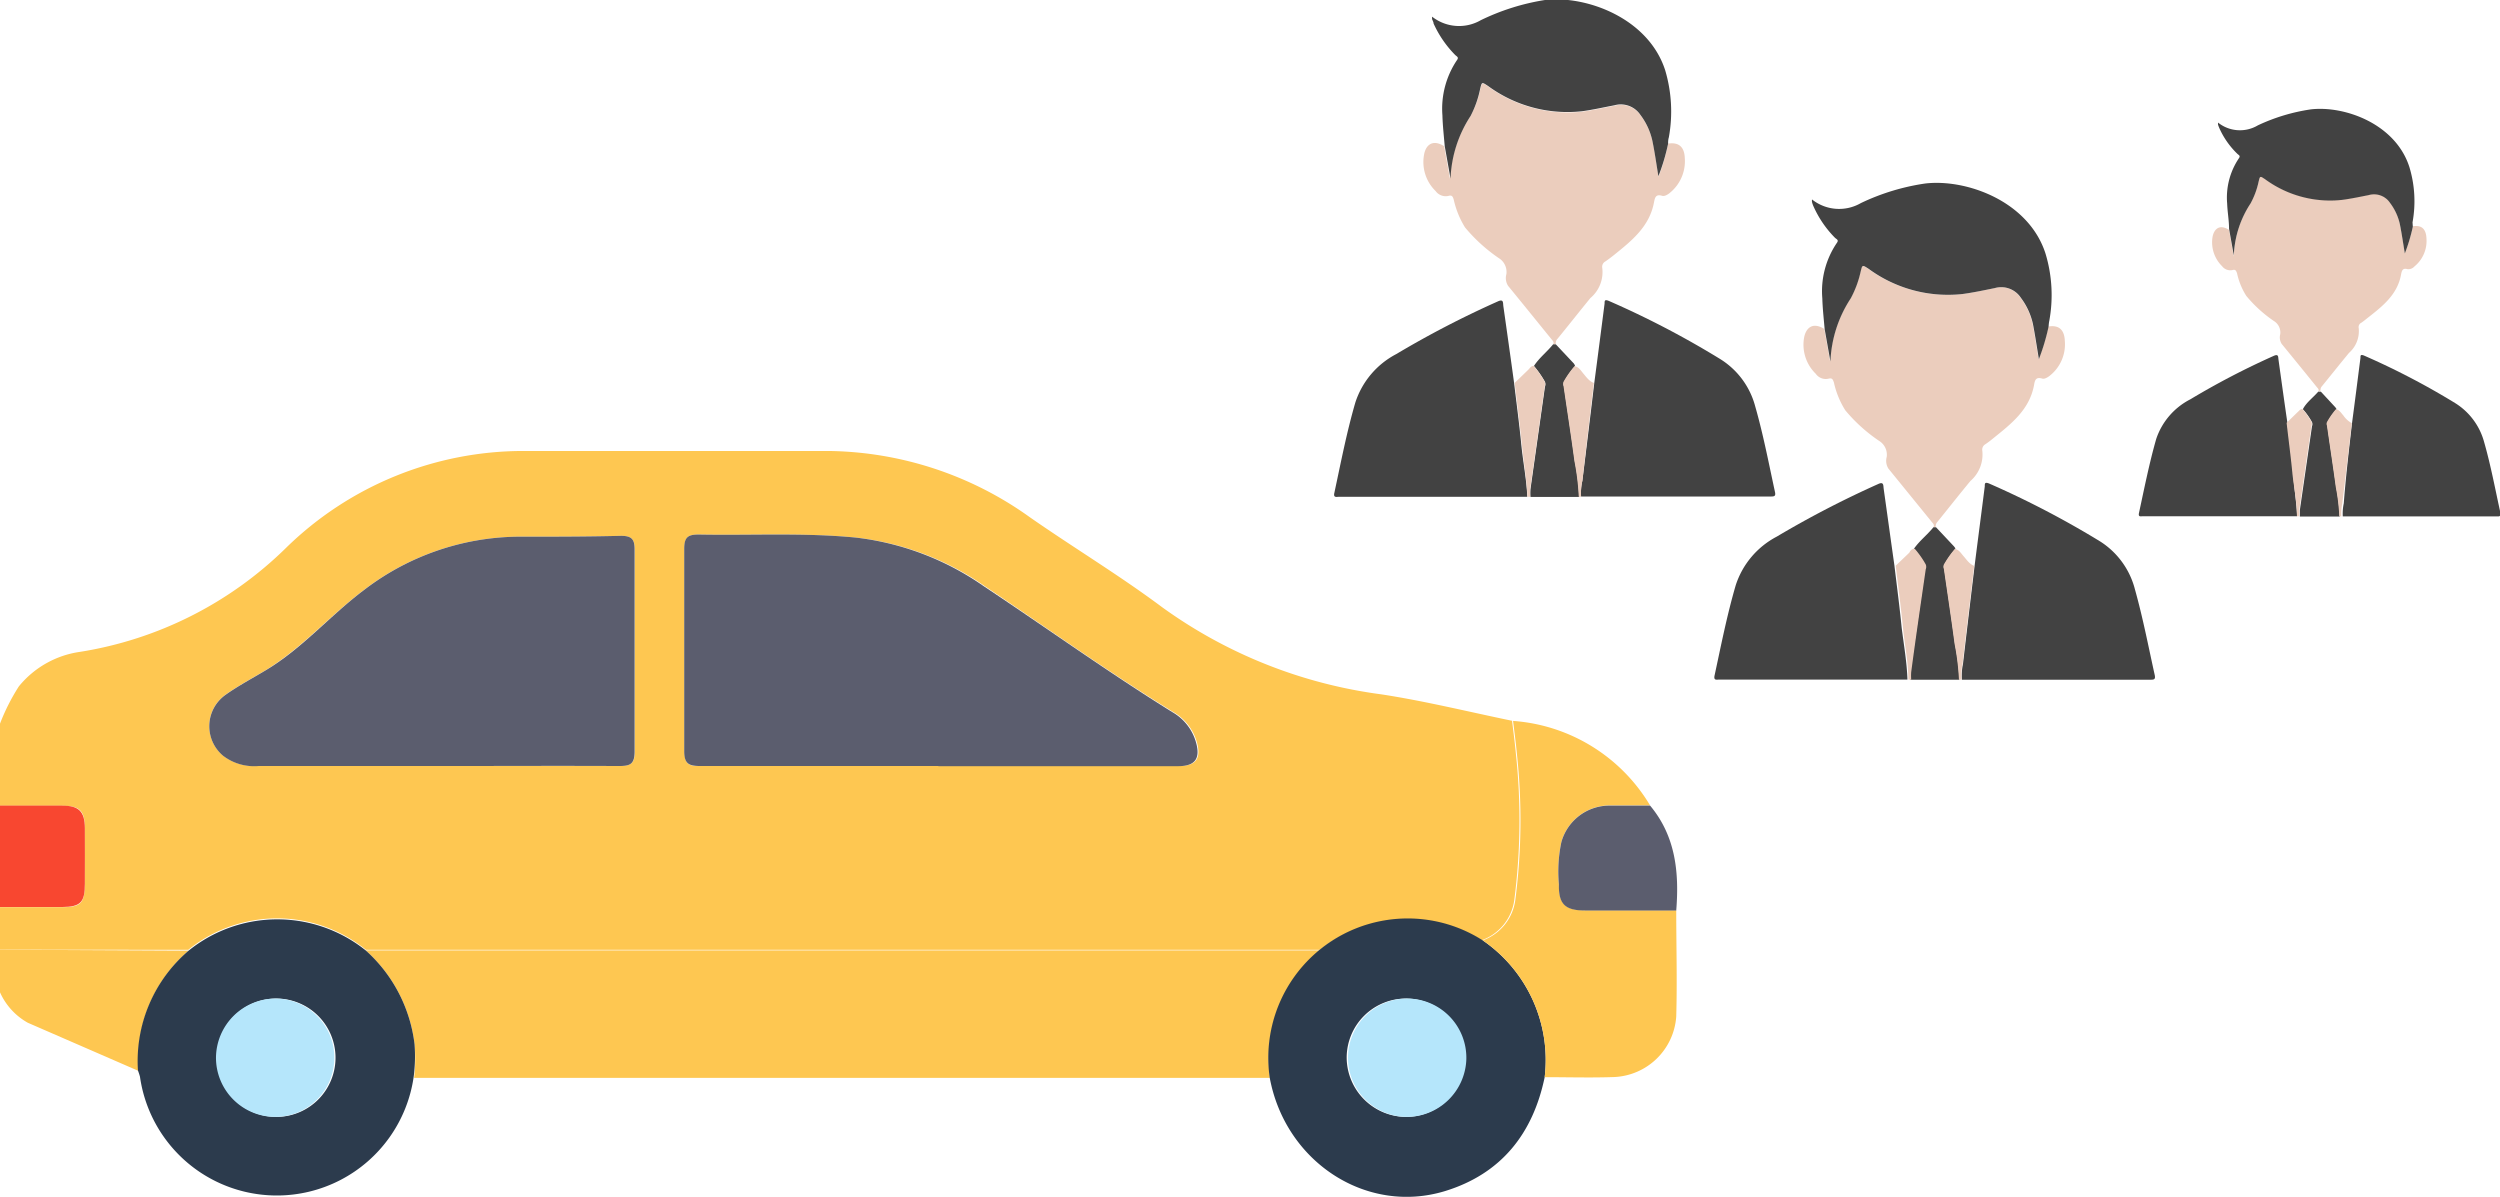 <svg xmlns="http://www.w3.org/2000/svg" viewBox="0 0 172.35 82.51"><defs><style>.cls-1{fill:#fec751;}.cls-2{fill:#f84730;}.cls-3{fill:#2c3b4d;}.cls-4{fill:#5b5d6e;}.cls-5{fill:#b5e6fb;}.cls-6{fill:#ebcdbd;}.cls-7{fill:#424242;}</style></defs><g id="Layer_2" data-name="Layer 2"><g id="Layer_1-2" data-name="Layer 1"><path class="cls-1" d="M0,49.89a14.09,14.09,0,0,1,1.3-2.57,6.63,6.63,0,0,1,4.21-2.38,26.08,26.08,0,0,0,14.22-7.18A23.4,23.4,0,0,1,36.1,31.09h21A24.28,24.28,0,0,1,71,35.66c3,2.09,6.17,4,9.13,6.21a33.17,33.17,0,0,0,15.11,6c3,.46,6,1.2,9,1.82.09.74.19,1.47.26,2.22a42.71,42.71,0,0,1-.11,10.17,3.44,3.44,0,0,1-2.24,2.74A9.79,9.79,0,0,0,91,65.48H26.23c-.34,0-.68,0-1,0a9.74,9.74,0,0,0-12.25,0L0,65.47V62.54H4.28c1.3,0,1.56-.27,1.57-1.61s0-2.55,0-3.83-.41-1.54-1.57-1.55c-1.42,0-2.85,0-4.28,0Zm64.69,2.92H81.28c1.18,0,1.55-.53,1.23-1.65a3.49,3.49,0,0,0-1.62-2.07c-4.45-2.74-8.69-5.79-13-8.68A19.26,19.26,0,0,0,59,37.06c-3.6-.35-7.22-.14-10.82-.21-.79,0-1,.21-1,1,0,4.63,0,9.25,0,13.88,0,1,.33,1.09,1.16,1.08C53.78,52.79,59.24,52.81,64.69,52.81Zm-34.57,0c4.17,0,8.35,0,12.52,0,.77,0,1.13-.1,1.12-1,0-4.62,0-9.25,0-13.87,0-.72-.17-1-.94-1C40.4,37,38,37,35.59,37a17.73,17.73,0,0,0-10.46,3.64c-2.35,1.76-4.27,4-6.81,5.56-.93.56-1.9,1.07-2.78,1.7a2.65,2.65,0,0,0-.15,4.2,3.52,3.52,0,0,0,2.43.7Z"/><path class="cls-1" d="M0,65.47l13,.07a10,10,0,0,0-3.45,8.29L1.92,70.51A4.5,4.5,0,0,1,0,68.41Z"/><path class="cls-2" d="M0,55.54c1.43,0,2.86,0,4.28,0,1.16,0,1.56.4,1.57,1.55s0,2.56,0,3.83-.27,1.6-1.57,1.61H0Z"/><path class="cls-1" d="M25.21,65.52c.34,0,.68,0,1,0H91a9.74,9.74,0,0,0-3.45,8.79h-59A11.05,11.05,0,0,0,28.58,72,10.32,10.32,0,0,0,25.21,65.52Z"/><path class="cls-3" d="M25.21,65.52A10.32,10.32,0,0,1,28.58,72a11.05,11.05,0,0,1-.06,2.23,9.53,9.53,0,0,1-18.87,0,4.28,4.28,0,0,0-.14-.43A10,10,0,0,1,13,65.54,9.74,9.74,0,0,1,25.21,65.52ZM19,68.84a4.08,4.08,0,1,0,4.13,4A4.08,4.08,0,0,0,19,68.84Z"/><path class="cls-3" d="M87.53,74.27a9.61,9.61,0,0,1,14.69-9.44,10,10,0,0,1,4.27,9.43c-.81,3.9-3,6.66-6.86,7.85C94.2,83.77,88.59,80.1,87.53,74.27ZM96.93,77a4.08,4.08,0,1,0-4.09-4.09A4.11,4.11,0,0,0,96.93,77Z"/><path class="cls-1" d="M106.49,74.26a10,10,0,0,0-4.27-9.43,3.44,3.44,0,0,0,2.24-2.74,42.71,42.71,0,0,0,.11-10.17c-.07-.75-.17-1.48-.26-2.22a12,12,0,0,1,9.45,5.83h-2.7a3.44,3.44,0,0,0-3.42,2.52,9.77,9.77,0,0,0-.17,2.9c0,1.37.42,1.8,1.8,1.81h6.29c0,2.44.07,4.88,0,7.32a4.49,4.49,0,0,1-4.25,4.17C109.72,74.31,108.1,74.26,106.49,74.26Z"/><path class="cls-4" d="M115.56,62.77h-6.29c-1.38,0-1.83-.44-1.8-1.81a9.77,9.77,0,0,1,.17-2.9,3.44,3.44,0,0,1,3.42-2.52h2.7C115.52,57.65,115.77,60.15,115.56,62.77Z"/><path class="cls-4" d="M64.69,52.81c-5.45,0-10.91,0-16.36,0-.83,0-1.17-.12-1.16-1.08,0-4.63,0-9.25,0-13.88,0-.8.23-1,1-1,3.6.07,7.22-.14,10.82.21a19.26,19.26,0,0,1,8.84,3.36c4.35,2.89,8.59,5.94,13,8.68a3.49,3.49,0,0,1,1.62,2.07c.32,1.12-.05,1.65-1.23,1.65H64.69Z"/><path class="cls-4" d="M30.12,52.81H17.82a3.52,3.52,0,0,1-2.43-.7,2.65,2.65,0,0,1,.15-4.2c.88-.63,1.85-1.14,2.78-1.7,2.54-1.52,4.46-3.8,6.81-5.56A17.73,17.73,0,0,1,35.59,37c2.4,0,4.81,0,7.22-.06.77,0,.95.26.94,1,0,4.62,0,9.25,0,13.87,0,.92-.35,1-1.12,1C38.47,52.79,34.29,52.81,30.12,52.81Z"/><path class="cls-5" d="M19,68.84a4.08,4.08,0,1,1-4.11,4.06A4.11,4.11,0,0,1,19,68.84Z"/><path class="cls-5" d="M96.93,77a4.08,4.08,0,1,1,4.16-4A4.11,4.11,0,0,1,96.93,77Z"/><path class="cls-6" d="M133.29,36.35c.08-.15,0-.24-.1-.35l-3-3.69a1,1,0,0,1-.12-.81,1.12,1.12,0,0,0-.53-1.11,11.11,11.11,0,0,1-2.33-2.11,6,6,0,0,1-.78-1.91c-.08-.23-.12-.33-.39-.26a.84.84,0,0,1-.86-.34,2.8,2.8,0,0,1-.81-2.47c.11-.64.55-1.15,1.4-.62l.4,2.25a8.53,8.53,0,0,1,1.4-4.36,7.08,7.08,0,0,0,.68-1.83c.12-.5.11-.49.55-.21a9.24,9.24,0,0,0,6.47,1.74c.75-.1,1.49-.26,2.23-.41a1.62,1.62,0,0,1,1.8.67,4.69,4.69,0,0,1,.83,1.8c.15.78.27,1.57.41,2.43a14.64,14.64,0,0,0,.67-2.25c.72-.12,1.11.21,1.14,1a2.76,2.76,0,0,1-1,2.36c-.17.14-.39.28-.56.23-.45-.14-.51.14-.56.43-.31,1.72-1.58,2.69-2.82,3.69-.17.14-.35.28-.53.4a.43.43,0,0,0-.22.45,2.41,2.41,0,0,1-.82,2.09c-.76.92-1.5,1.86-2.26,2.8a.44.44,0,0,0-.13.36Z"/><path class="cls-7" d="M136.13,39c.23-1.83.47-3.65.7-5.47,0-.2,0-.31.29-.2a63.45,63.45,0,0,1,7.67,4,5.55,5.55,0,0,1,2.39,3.29c.56,2,.93,3.95,1.37,5.93.06.3-.07.31-.3.31l-6.14,0h-6.86a4.08,4.08,0,0,1,.08-1.1C135.59,43.5,135.86,41.26,136.13,39Z"/><path class="cls-7" d="M131.5,46.85h-6.86l-6.11,0c-.18,0-.4.08-.33-.27.45-2.08.86-4.18,1.46-6.23A5.8,5.8,0,0,1,122.48,37a68.66,68.66,0,0,1,7-3.63c.4-.19.35.11.38.32.25,1.77.49,3.53.74,5.29.17,1.43.36,2.85.5,4.28C131.25,44.47,131.46,45.65,131.5,46.85Z"/><path class="cls-7" d="M141.23,22.51a14.64,14.64,0,0,1-.67,2.25c-.14-.86-.26-1.65-.41-2.43a4.69,4.69,0,0,0-.83-1.8,1.62,1.62,0,0,0-1.8-.67c-.74.15-1.48.31-2.23.41a9.24,9.24,0,0,1-6.47-1.74c-.44-.28-.43-.29-.55.21a7.08,7.08,0,0,1-.68,1.83,8.53,8.53,0,0,0-1.4,4.36l-.4-2.25c-.06-.71-.14-1.41-.16-2.12a5.92,5.92,0,0,1,1-3.81c.15-.2,0-.25-.11-.34a7.3,7.3,0,0,1-1.5-2.19,1.66,1.66,0,0,1-.1-.29.61.61,0,0,1,0-.18,3,3,0,0,0,3.37.25,15.42,15.42,0,0,1,4.44-1.35c2.85-.33,7.14,1.23,8.29,4.84a9.9,9.9,0,0,1,.26,4.62C141.25,22.24,141.24,22.38,141.23,22.51Z"/><path class="cls-7" d="M133.29,36.35h.18l1.24,1.32.09.12a.06.06,0,0,0,0,.06,6.77,6.77,0,0,0-.76,1.08.39.39,0,0,0,0,.3c.25,1.73.51,3.45.74,5.18a16.73,16.73,0,0,1,.3,2.45H131.7a3.17,3.17,0,0,1,0-.53c.33-2.35.68-4.71,1-7.07a.45.45,0,0,0,0-.34,6.35,6.35,0,0,0-.76-1.08C132.33,37.28,132.87,36.87,133.29,36.35Z"/><path class="cls-6" d="M132,37.83a6.35,6.35,0,0,1,.76,1.08.45.45,0,0,1,0,.34c-.34,2.36-.69,4.72-1,7.07a3.17,3.17,0,0,0,0,.53h-.2c0-1.2-.25-2.38-.37-3.57-.14-1.43-.33-2.85-.5-4.28l.94-.9C131.68,38,131.76,37.84,132,37.83Z"/><path class="cls-6" d="M135.05,46.85a16.73,16.73,0,0,0-.3-2.45c-.23-1.73-.49-3.45-.74-5.18a.39.39,0,0,1,0-.3,6.77,6.77,0,0,1,.76-1.08c.3.06.44.33.62.53s.38.52.71.64c-.27,2.25-.54,4.49-.8,6.74a4.08,4.08,0,0,0-.08,1.1Z"/><path class="cls-6" d="M134.8,37.78l-.09-.12Z"/><path class="cls-6" d="M159.82,27c.07-.13,0-.2-.08-.29-.81-1-1.62-2-2.44-3a.84.84,0,0,1-.1-.67.93.93,0,0,0-.44-.91,9.16,9.16,0,0,1-1.9-1.73,4.77,4.77,0,0,1-.64-1.57c-.07-.18-.11-.27-.32-.21a.71.71,0,0,1-.71-.27,2.31,2.31,0,0,1-.66-2c.09-.52.45-.94,1.14-.5l.33,1.84A7,7,0,0,1,155.15,14a5.5,5.5,0,0,0,.56-1.51c.1-.4.09-.4.45-.16a7.58,7.58,0,0,0,5.31,1.42c.61-.08,1.22-.21,1.83-.33a1.32,1.32,0,0,1,1.47.54,3.77,3.77,0,0,1,.68,1.48c.13.64.22,1.29.34,2a12.35,12.35,0,0,0,.55-1.84c.59-.1.91.17.94.83a2.27,2.27,0,0,1-.83,1.94.57.57,0,0,1-.46.19c-.36-.11-.41.11-.46.36-.25,1.4-1.29,2.2-2.31,3-.14.11-.28.23-.43.33a.33.33,0,0,0-.18.37,2,2,0,0,1-.67,1.71c-.63.76-1.24,1.53-1.86,2.29a.37.37,0,0,0-.1.3Z"/><path class="cls-7" d="M162.15,29.16c.2-1.5.39-3,.58-4.49,0-.16,0-.25.24-.16a51.44,51.44,0,0,1,6.29,3.28,4.57,4.57,0,0,1,2,2.7c.46,1.61.76,3.24,1.12,4.87,0,.24-.05.25-.24.24l-5,0h-5.63a3.42,3.42,0,0,1,.07-.9C161.72,32.85,161.94,31,162.15,29.16Z"/><path class="cls-7" d="M158.36,35.59h-5.63l-5,0c-.14,0-.33.07-.27-.22.37-1.71.71-3.43,1.19-5.11A4.77,4.77,0,0,1,151,27.53a54.09,54.09,0,0,1,5.76-3c.34-.15.29.09.32.27.2,1.44.4,2.89.61,4.33.13,1.17.29,2.34.4,3.51C158.15,33.64,158.32,34.61,158.36,35.59Z"/><path class="cls-7" d="M166.34,15.63a12.35,12.35,0,0,1-.55,1.84c-.12-.7-.21-1.35-.34-2a3.77,3.77,0,0,0-.68-1.48,1.32,1.32,0,0,0-1.47-.54c-.61.12-1.22.25-1.83.33a7.58,7.58,0,0,1-5.31-1.42c-.36-.24-.35-.24-.45.16a5.5,5.5,0,0,1-.56,1.51A7,7,0,0,0,154,17.61l-.33-1.84c0-.58-.11-1.16-.13-1.74a4.85,4.85,0,0,1,.81-3.12c.12-.17,0-.21-.09-.29A5.66,5.66,0,0,1,153,8.83a2.34,2.34,0,0,1-.09-.24s0-.07,0-.14a2.42,2.42,0,0,0,2.75.19,13,13,0,0,1,3.65-1.1c2.33-.27,5.86,1,6.8,4a8.11,8.11,0,0,1,.21,3.79Z"/><path class="cls-7" d="M159.82,27H160l1,1.08.07.1v.05a5.05,5.05,0,0,0-.62.89.29.29,0,0,0,0,.24c.2,1.42.42,2.83.61,4.25a13.61,13.61,0,0,1,.24,2h-2.75c0-.14,0-.29,0-.43l.84-5.8a.34.34,0,0,0,0-.28,4.62,4.62,0,0,0-.63-.89C159,27.74,159.48,27.4,159.82,27Z"/><path class="cls-6" d="M158.72,28.19a4.62,4.62,0,0,1,.63.89.34.34,0,0,1,0,.28l-.84,5.8c0,.14,0,.29,0,.43h-.16c0-1-.21-2-.31-2.93-.11-1.17-.27-2.34-.4-3.51l.76-.74C158.51,28.32,158.57,28.2,158.72,28.19Z"/><path class="cls-6" d="M161.27,35.59a13.61,13.61,0,0,0-.24-2c-.19-1.42-.41-2.83-.61-4.25a.29.29,0,0,1,0-.24,5.05,5.05,0,0,1,.62-.89c.25.05.36.27.51.43a1.63,1.63,0,0,0,.58.53c-.21,1.84-.43,3.69-.65,5.53a3.42,3.42,0,0,0-.07.9Z"/><path class="cls-6" d="M161.06,28.15l-.07-.1Z"/><path class="cls-6" d="M107.07,23.74c.08-.14,0-.23-.1-.34-1-1.23-2-2.47-3-3.69a1,1,0,0,1-.12-.81,1.12,1.12,0,0,0-.53-1.11A11.39,11.39,0,0,1,101,15.68a6.16,6.16,0,0,1-.78-1.92c-.07-.22-.12-.33-.38-.25a.86.86,0,0,1-.87-.34,2.79,2.79,0,0,1-.8-2.48c.1-.64.55-1.14,1.39-.61l.4,2.24A8.44,8.44,0,0,1,101.38,8a7,7,0,0,0,.67-1.84c.12-.49.11-.49.55-.2a9.24,9.24,0,0,0,6.47,1.74c.75-.1,1.49-.27,2.23-.41a1.63,1.63,0,0,1,1.8.66,4.59,4.59,0,0,1,.83,1.81c.16.78.27,1.57.41,2.42A14,14,0,0,0,115,9.9c.72-.11,1.12.21,1.15,1a2.81,2.81,0,0,1-1,2.37c-.16.14-.39.28-.56.23-.45-.14-.5.14-.56.43-.31,1.71-1.57,2.69-2.81,3.69-.18.14-.35.27-.54.4a.42.42,0,0,0-.22.45,2.34,2.34,0,0,1-.82,2.08c-.76.93-1.5,1.87-2.26,2.8a.41.41,0,0,0-.12.36Z"/><path class="cls-7" d="M109.91,26.4q.36-2.73.71-5.47c0-.19,0-.3.28-.19a62.06,62.06,0,0,1,7.67,4A5.49,5.49,0,0,1,121,28c.56,1.95.94,3.95,1.37,5.93.06.29-.07.3-.3.3l-6.14,0H109a3.7,3.7,0,0,1,.09-1.1Q109.51,29.78,109.91,26.4Z"/><path class="cls-7" d="M105.29,34.25H98.42l-6.11,0c-.17,0-.4.08-.32-.27.45-2.09.85-4.18,1.45-6.24a5.78,5.78,0,0,1,2.82-3.33,66.72,66.72,0,0,1,7-3.63c.41-.19.35.1.38.32.25,1.76.5,3.53.74,5.29.17,1.42.36,2.85.5,4.28C105,31.87,105.24,33.05,105.29,34.25Z"/><path class="cls-7" d="M115,9.9a14,14,0,0,1-.67,2.25c-.14-.85-.25-1.64-.41-2.42a4.59,4.59,0,0,0-.83-1.81,1.63,1.63,0,0,0-1.8-.66c-.74.14-1.48.31-2.23.41a9.24,9.24,0,0,1-6.47-1.74c-.44-.29-.43-.29-.55.2A7,7,0,0,1,101.38,8,8.44,8.44,0,0,0,100,12.32l-.4-2.24c-.06-.71-.14-1.42-.16-2.13a6,6,0,0,1,1-3.8c.15-.2,0-.25-.11-.35a7.44,7.44,0,0,1-1.5-2.18c0-.1-.07-.2-.1-.3a.71.71,0,0,1,0-.17,3,3,0,0,0,3.36.24A15.7,15.7,0,0,1,106.51,0c2.84-.33,7.13,1.24,8.29,4.85a10,10,0,0,1,.25,4.62C115,9.64,115,9.77,115,9.9Z"/><path class="cls-7" d="M107.07,23.74h.19l1.24,1.32.08.13a.06.06,0,0,0,0,.06,6.35,6.35,0,0,0-.76,1.08.44.44,0,0,0,0,.3c.25,1.72.52,3.45.75,5.17a17,17,0,0,1,.3,2.46h-3.36a4.61,4.61,0,0,1,0-.53l1-7.07a.44.44,0,0,0,0-.34,6.86,6.86,0,0,0-.76-1.09C106.11,24.67,106.65,24.26,107.07,23.74Z"/><path class="cls-6" d="M105.73,25.22a6.86,6.86,0,0,1,.76,1.09.44.44,0,0,1,0,.34l-1,7.07a4.61,4.61,0,0,0,0,.53h-.19c-.05-1.2-.26-2.38-.38-3.57-.14-1.43-.33-2.86-.5-4.28l.94-.91C105.46,25.39,105.55,25.23,105.73,25.22Z"/><path class="cls-6" d="M108.84,34.25a17,17,0,0,0-.3-2.46c-.23-1.72-.5-3.45-.75-5.17a.44.44,0,0,1,0-.3,6.35,6.35,0,0,1,.76-1.08c.3.06.44.32.62.53s.39.52.71.63q-.41,3.38-.79,6.75a3.7,3.7,0,0,0-.09,1.1Z"/><path class="cls-6" d="M108.58,25.18l-.08-.13Z"/></g></g></svg>
